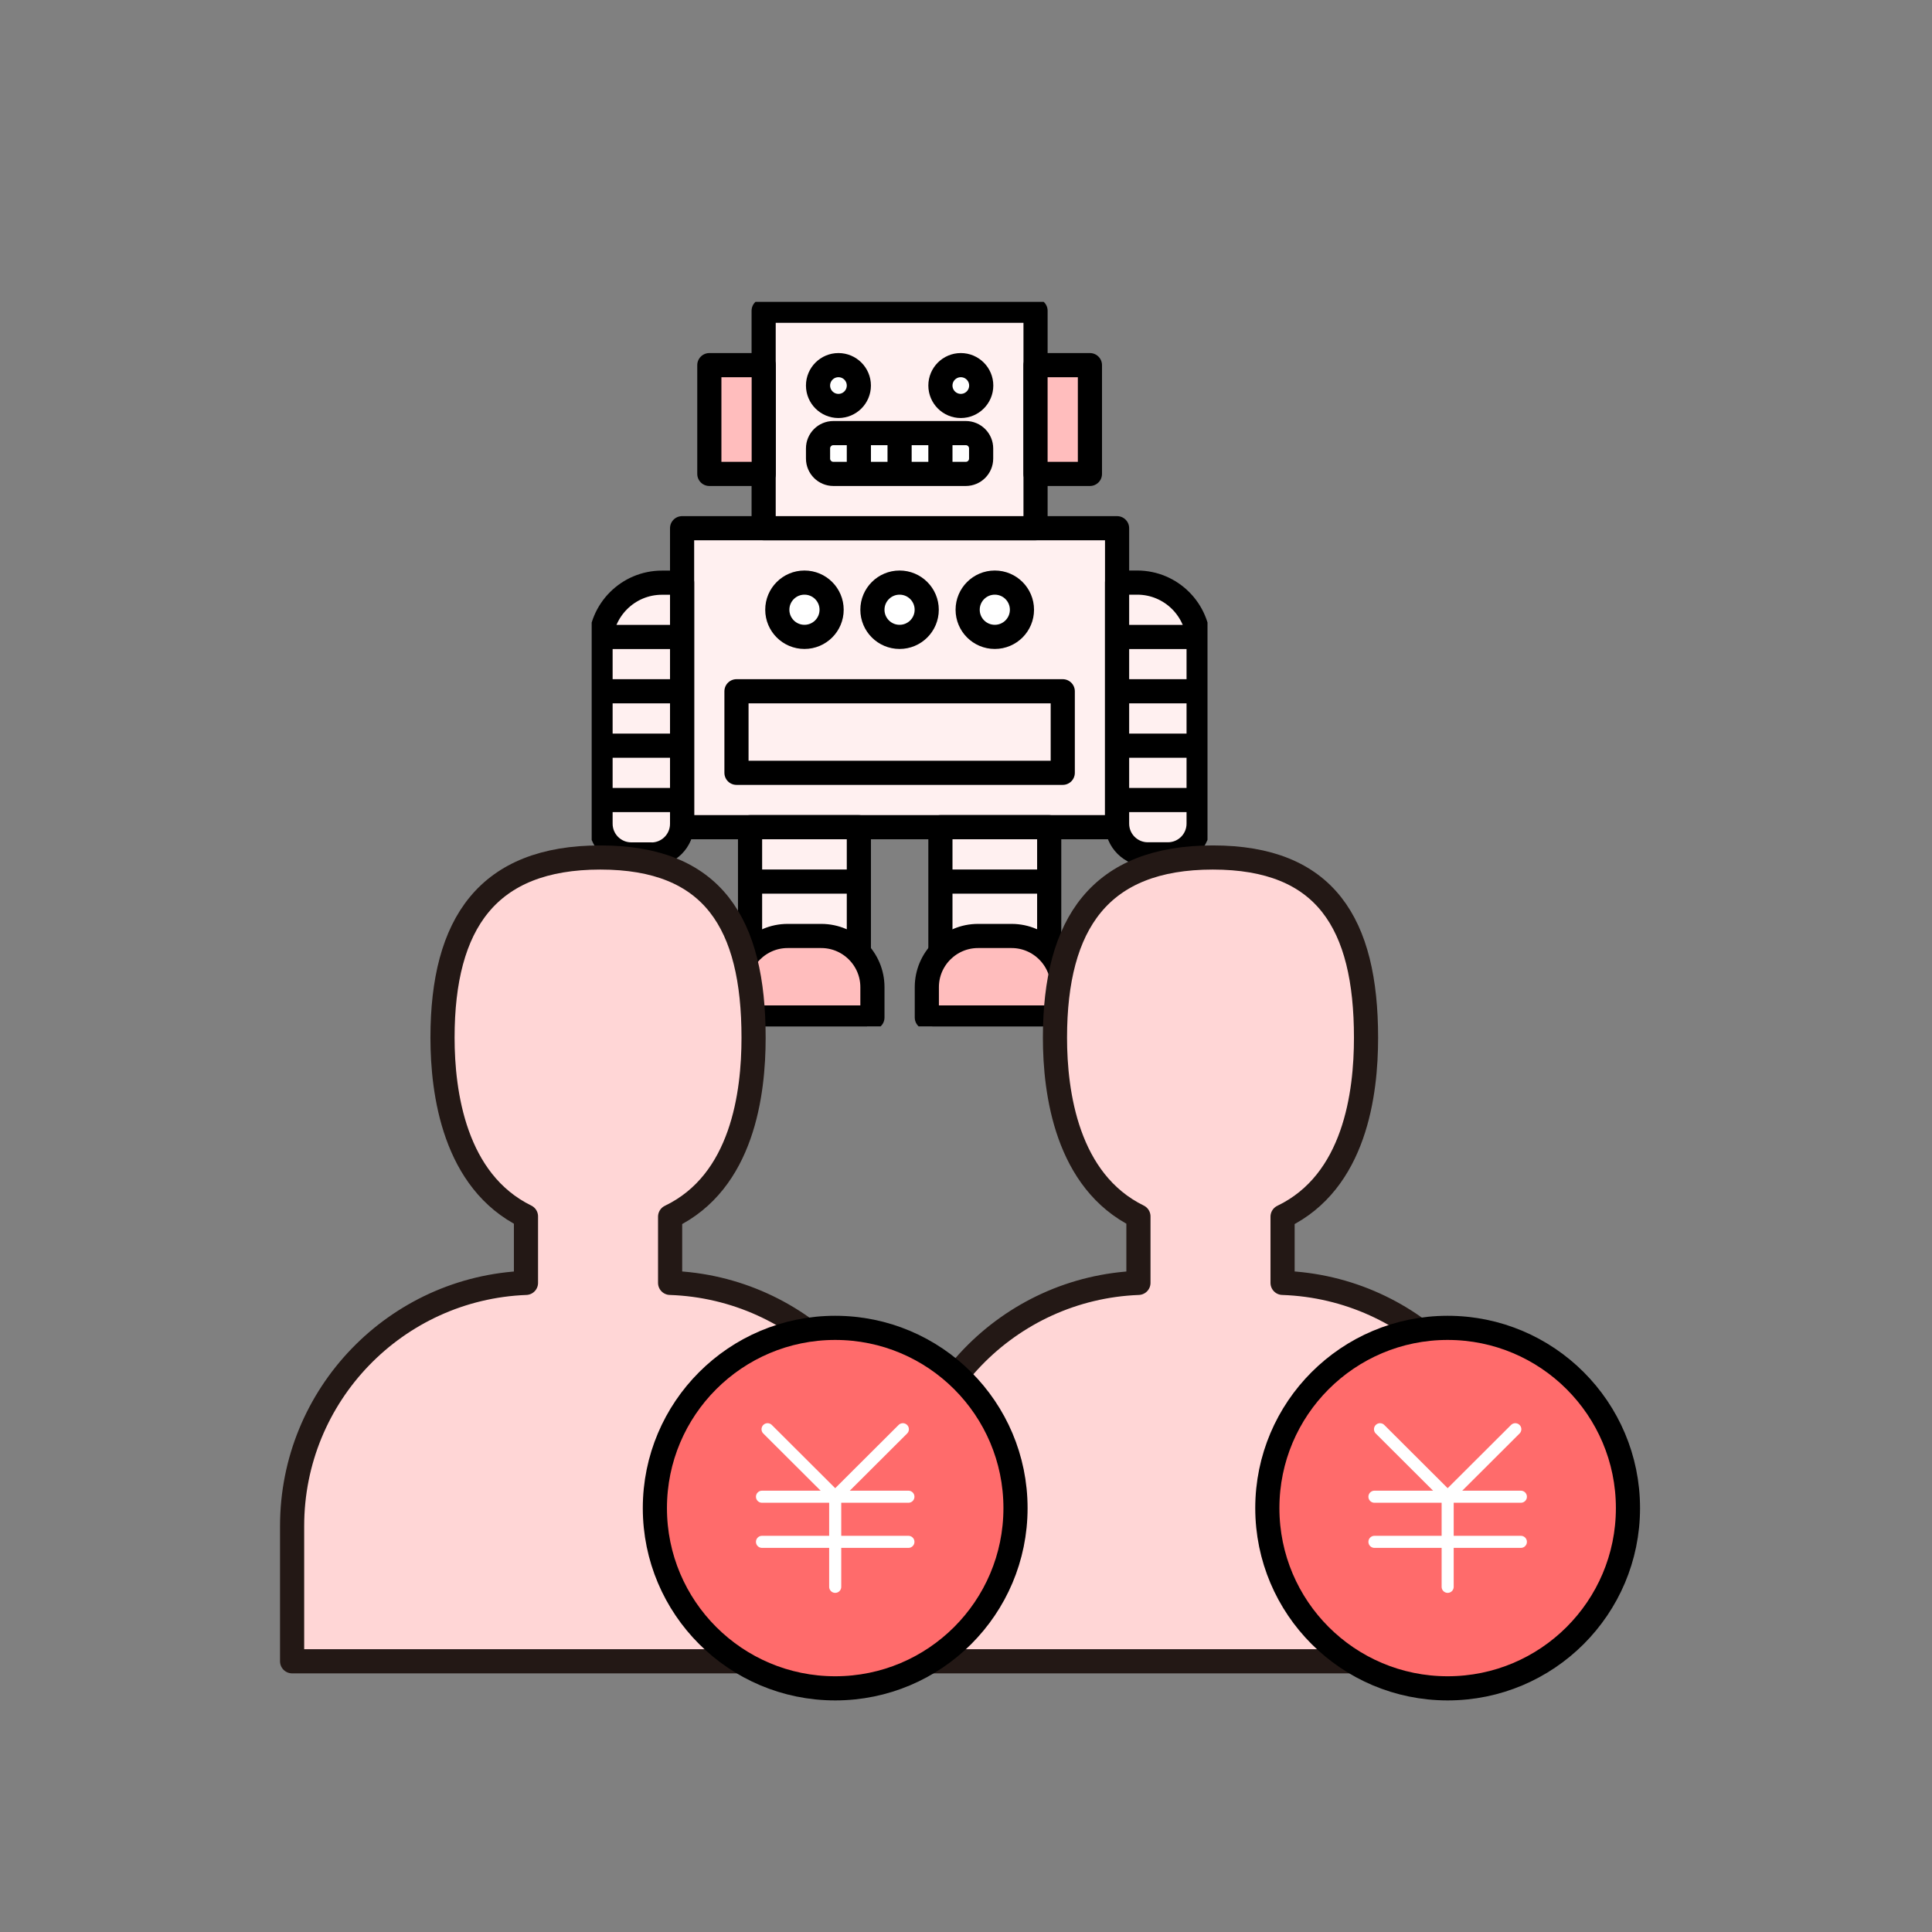<svg width="160" height="160" viewBox="0 0 160 160" fill="none" xmlns="http://www.w3.org/2000/svg">
    <rect x="0" y="0" width="160" height="160" fill="#808080" stroke="none"/>
    <mask id="mask0_1805_10059" style="mask-type:alpha" maskUnits="userSpaceOnUse" x="0" y="0" width="160" height="160">
        <rect width="160" height="160" fill="#D9D9D9"/>
    </mask>
    <g mask="url(#mask0_1805_10059)">
    </g>
    <g clip-path="url(#clip0_1805_10059)">
        <path d="M92.512 43.744H56.488V68.505H92.512V43.744Z" fill="#FFF0F0" stroke="black" stroke-width="2" stroke-linejoin="round"/>
        <path d="M85.759 25.735H63.242V43.744H85.759V25.735Z" fill="#FFF0F0" stroke="black" stroke-width="2" stroke-linejoin="round"/>
        <path d="M71.127 68.505H62.117V84.265H71.127V68.505Z" fill="#FFF0F0" stroke="black" stroke-width="2" stroke-linejoin="round"/>
        <path d="M86.89 68.505H77.881V84.265H86.89V68.505Z" fill="#FFF0F0" stroke="black" stroke-width="2" stroke-linejoin="round"/>
        <path d="M63.249 30.239H58.744V39.247H63.249V30.239Z" fill="#FFBDBD" stroke="black" stroke-width="2" stroke-linejoin="round"/>
        <path d="M90.263 30.239H85.758V39.247H90.263V30.239Z" fill="#FFBDBD" stroke="black" stroke-width="2" stroke-linejoin="round"/>
        <path d="M65.232 77.513H68.01C70.347 77.513 72.25 79.416 72.25 81.752V84.265H60.992V81.752C60.992 79.416 62.895 77.513 65.232 77.513Z" fill="#FFBDBD" stroke="black" stroke-width="2" stroke-linejoin="round"/>
        <path d="M80.996 77.513H83.774C86.111 77.513 88.014 79.416 88.014 81.752V84.265H76.756V81.752C76.756 79.416 78.659 77.513 80.996 77.513Z" fill="#FFBDBD" stroke="black" stroke-width="2" stroke-linejoin="round"/>
        <path d="M62.117 73.009H71.127" stroke="black" stroke-width="2" stroke-linejoin="round"/>
        <path d="M77.881 73.009H86.883" stroke="black" stroke-width="2" stroke-linejoin="round"/>
        <path d="M92.512 48.248H94.18C96.987 48.248 99.265 50.525 99.265 53.332V68.211C99.265 69.614 98.126 70.753 96.722 70.753H95.054C93.651 70.753 92.512 69.614 92.512 68.211V48.24V48.248Z" fill="#FFF0F0" stroke="black" stroke-width="2" stroke-linejoin="round"/>
        <path d="M92.512 52.752H99.265" stroke="black" stroke-width="2" stroke-linejoin="round"/>
        <path d="M92.512 57.248H99.265" stroke="black" stroke-width="2" stroke-linejoin="round"/>
        <path d="M92.512 61.752H99.265" stroke="black" stroke-width="2" stroke-linejoin="round"/>
        <path d="M92.512 66.256H99.265" stroke="black" stroke-width="2" stroke-linejoin="round"/>
        <path d="M53.946 70.76H52.278C50.874 70.76 49.735 69.622 49.735 68.218V53.339C49.735 50.533 52.013 48.255 54.82 48.255H56.488V68.225C56.488 69.629 55.349 70.768 53.946 70.768V70.76Z" fill="#FFF0F0" stroke="black" stroke-width="2" stroke-linejoin="round"/>
        <path d="M56.488 52.752H49.734" stroke="black" stroke-width="2" stroke-linejoin="round"/>
        <path d="M56.488 57.248H49.734" stroke="black" stroke-width="2" stroke-linejoin="round"/>
        <path d="M56.488 61.752H49.734" stroke="black" stroke-width="2" stroke-linejoin="round"/>
        <path d="M56.488 66.256H49.734" stroke="black" stroke-width="2" stroke-linejoin="round"/>
        <path d="M88.013 57.248H60.992V64.001H88.013V57.248Z" fill="#FFF0F0" stroke="black" stroke-width="2" stroke-linejoin="round"/>
        <path d="M66.622 52.744C67.864 52.744 68.871 51.738 68.871 50.496C68.871 49.254 67.864 48.248 66.622 48.248C65.38 48.248 64.373 49.254 64.373 50.496C64.373 51.738 65.38 52.744 66.622 52.744Z" fill="white" stroke="black" stroke-width="2" stroke-linejoin="round"/>
        <path d="M74.499 52.744C75.741 52.744 76.747 51.738 76.747 50.496C76.747 49.254 75.741 48.248 74.499 48.248C73.257 48.248 72.25 49.254 72.25 50.496C72.25 51.738 73.257 52.744 74.499 52.744Z" fill="white" stroke="black" stroke-width="2" stroke-linejoin="round"/>
        <path d="M82.385 52.744C83.627 52.744 84.634 51.738 84.634 50.496C84.634 49.254 83.627 48.248 82.385 48.248C81.144 48.248 80.137 49.254 80.137 50.496C80.137 51.738 81.144 52.744 82.385 52.744Z" fill="white" stroke="black" stroke-width="2" stroke-linejoin="round"/>
        <path d="M79.982 35.867H69.017C68.315 35.867 67.746 36.436 67.746 37.138V37.976C67.746 38.678 68.315 39.247 69.017 39.247H79.982C80.684 39.247 81.253 38.678 81.253 37.976V37.138C81.253 36.436 80.684 35.867 79.982 35.867Z" fill="white" stroke="black" stroke-width="2" stroke-linejoin="round"/>
        <path d="M71.127 35.867V39.239" stroke="black" stroke-width="2" stroke-linejoin="round"/>
        <path d="M74.5 35.867V39.239" stroke="black" stroke-width="2" stroke-linejoin="round"/>
        <path d="M77.881 35.867V39.239" stroke="black" stroke-width="2" stroke-linejoin="round"/>
        <path d="M69.436 33.619C70.37 33.619 71.126 32.862 71.126 31.929C71.126 30.995 70.37 30.239 69.436 30.239C68.503 30.239 67.746 30.995 67.746 31.929C67.746 32.862 68.503 33.619 69.436 33.619Z" fill="white" stroke="black" stroke-width="2" stroke-linejoin="round"/>
        <path d="M79.571 33.619C80.504 33.619 81.261 32.862 81.261 31.929C81.261 30.995 80.504 30.239 79.571 30.239C78.638 30.239 77.881 30.995 77.881 31.929C77.881 32.862 78.638 33.619 79.571 33.619Z" fill="white" stroke="black" stroke-width="2" stroke-linejoin="round"/>
    </g>
    <path d="M106.217 106.243V100.76C112.233 97.872 113.129 90.526 113.129 85.94C113.129 76.461 109.768 71.014 100.437 71.014C91.107 71.014 87.368 76.461 87.368 85.94C87.368 90.515 88.347 97.825 94.28 100.737V106.243C83.511 106.655 74.912 115.51 74.912 126.38V137.581H125.691V126.38C125.691 115.486 117.045 106.62 106.229 106.243H106.217Z" fill="#FFD6D6" stroke="#231815" stroke-width="2" stroke-linecap="round" stroke-linejoin="round"/>
    <path d="M119.888 139.821C128.135 139.821 134.821 133.138 134.821 124.895C134.821 116.651 128.135 109.968 119.888 109.968C111.641 109.968 104.955 116.651 104.955 124.895C104.955 133.138 111.641 139.821 119.888 139.821Z" fill="#FF6B6B" stroke="black" stroke-width="2" stroke-linejoin="round"/>
    <path d="M114.287 118.363L119.89 123.951" stroke="white" stroke-miterlimit="10" stroke-linecap="round"/>
    <path d="M125.491 118.363L119.889 123.951" stroke="white" stroke-miterlimit="10" stroke-linecap="round"/>
    <path d="M113.826 123.952H125.952" stroke="white" stroke-miterlimit="10" stroke-linecap="round"/>
    <path d="M113.826 127.689H125.952" stroke="white" stroke-miterlimit="10" stroke-linecap="round"/>
    <path d="M119.889 123.952V131.415" stroke="white" stroke-miterlimit="10" stroke-linecap="round"/>
    <path d="M55.496 106.243V100.76C61.512 97.872 62.408 90.526 62.408 85.94C62.408 76.461 59.047 71.014 49.717 71.014C40.386 71.014 36.647 76.461 36.647 85.94C36.647 90.515 37.626 97.825 43.559 100.737V106.243C32.79 106.655 24.191 115.51 24.191 126.38V137.581H74.971V126.38C74.971 115.486 66.325 106.62 55.508 106.243H55.496Z" fill="#FFD6D6" stroke="#231815" stroke-width="2" stroke-linecap="round" stroke-linejoin="round"/>
    <path d="M69.167 139.821C77.415 139.821 84.1 133.138 84.1 124.895C84.1 116.651 77.415 109.968 69.167 109.968C60.92 109.968 54.234 116.651 54.234 124.895C54.234 133.138 60.92 139.821 69.167 139.821Z" fill="#FF6B6B" stroke="black" stroke-width="2" stroke-linejoin="round"/>
    <path d="M63.566 118.363L69.169 123.951" stroke="white" stroke-miterlimit="10" stroke-linecap="round"/>
    <path d="M74.771 118.363L69.168 123.951" stroke="white" stroke-miterlimit="10" stroke-linecap="round"/>
    <path d="M63.105 123.952H75.231" stroke="white" stroke-miterlimit="10" stroke-linecap="round"/>
    <path d="M63.105 127.689H75.231" stroke="white" stroke-miterlimit="10" stroke-linecap="round"/>
    <path d="M69.168 123.952V131.415" stroke="white" stroke-miterlimit="10" stroke-linecap="round"/>
    <defs>
        <clipPath id="clip0_1805_10059">
            <rect width="51" height="60" fill="white" transform="translate(49 25)"/>
        </clipPath>
    </defs>
</svg>

